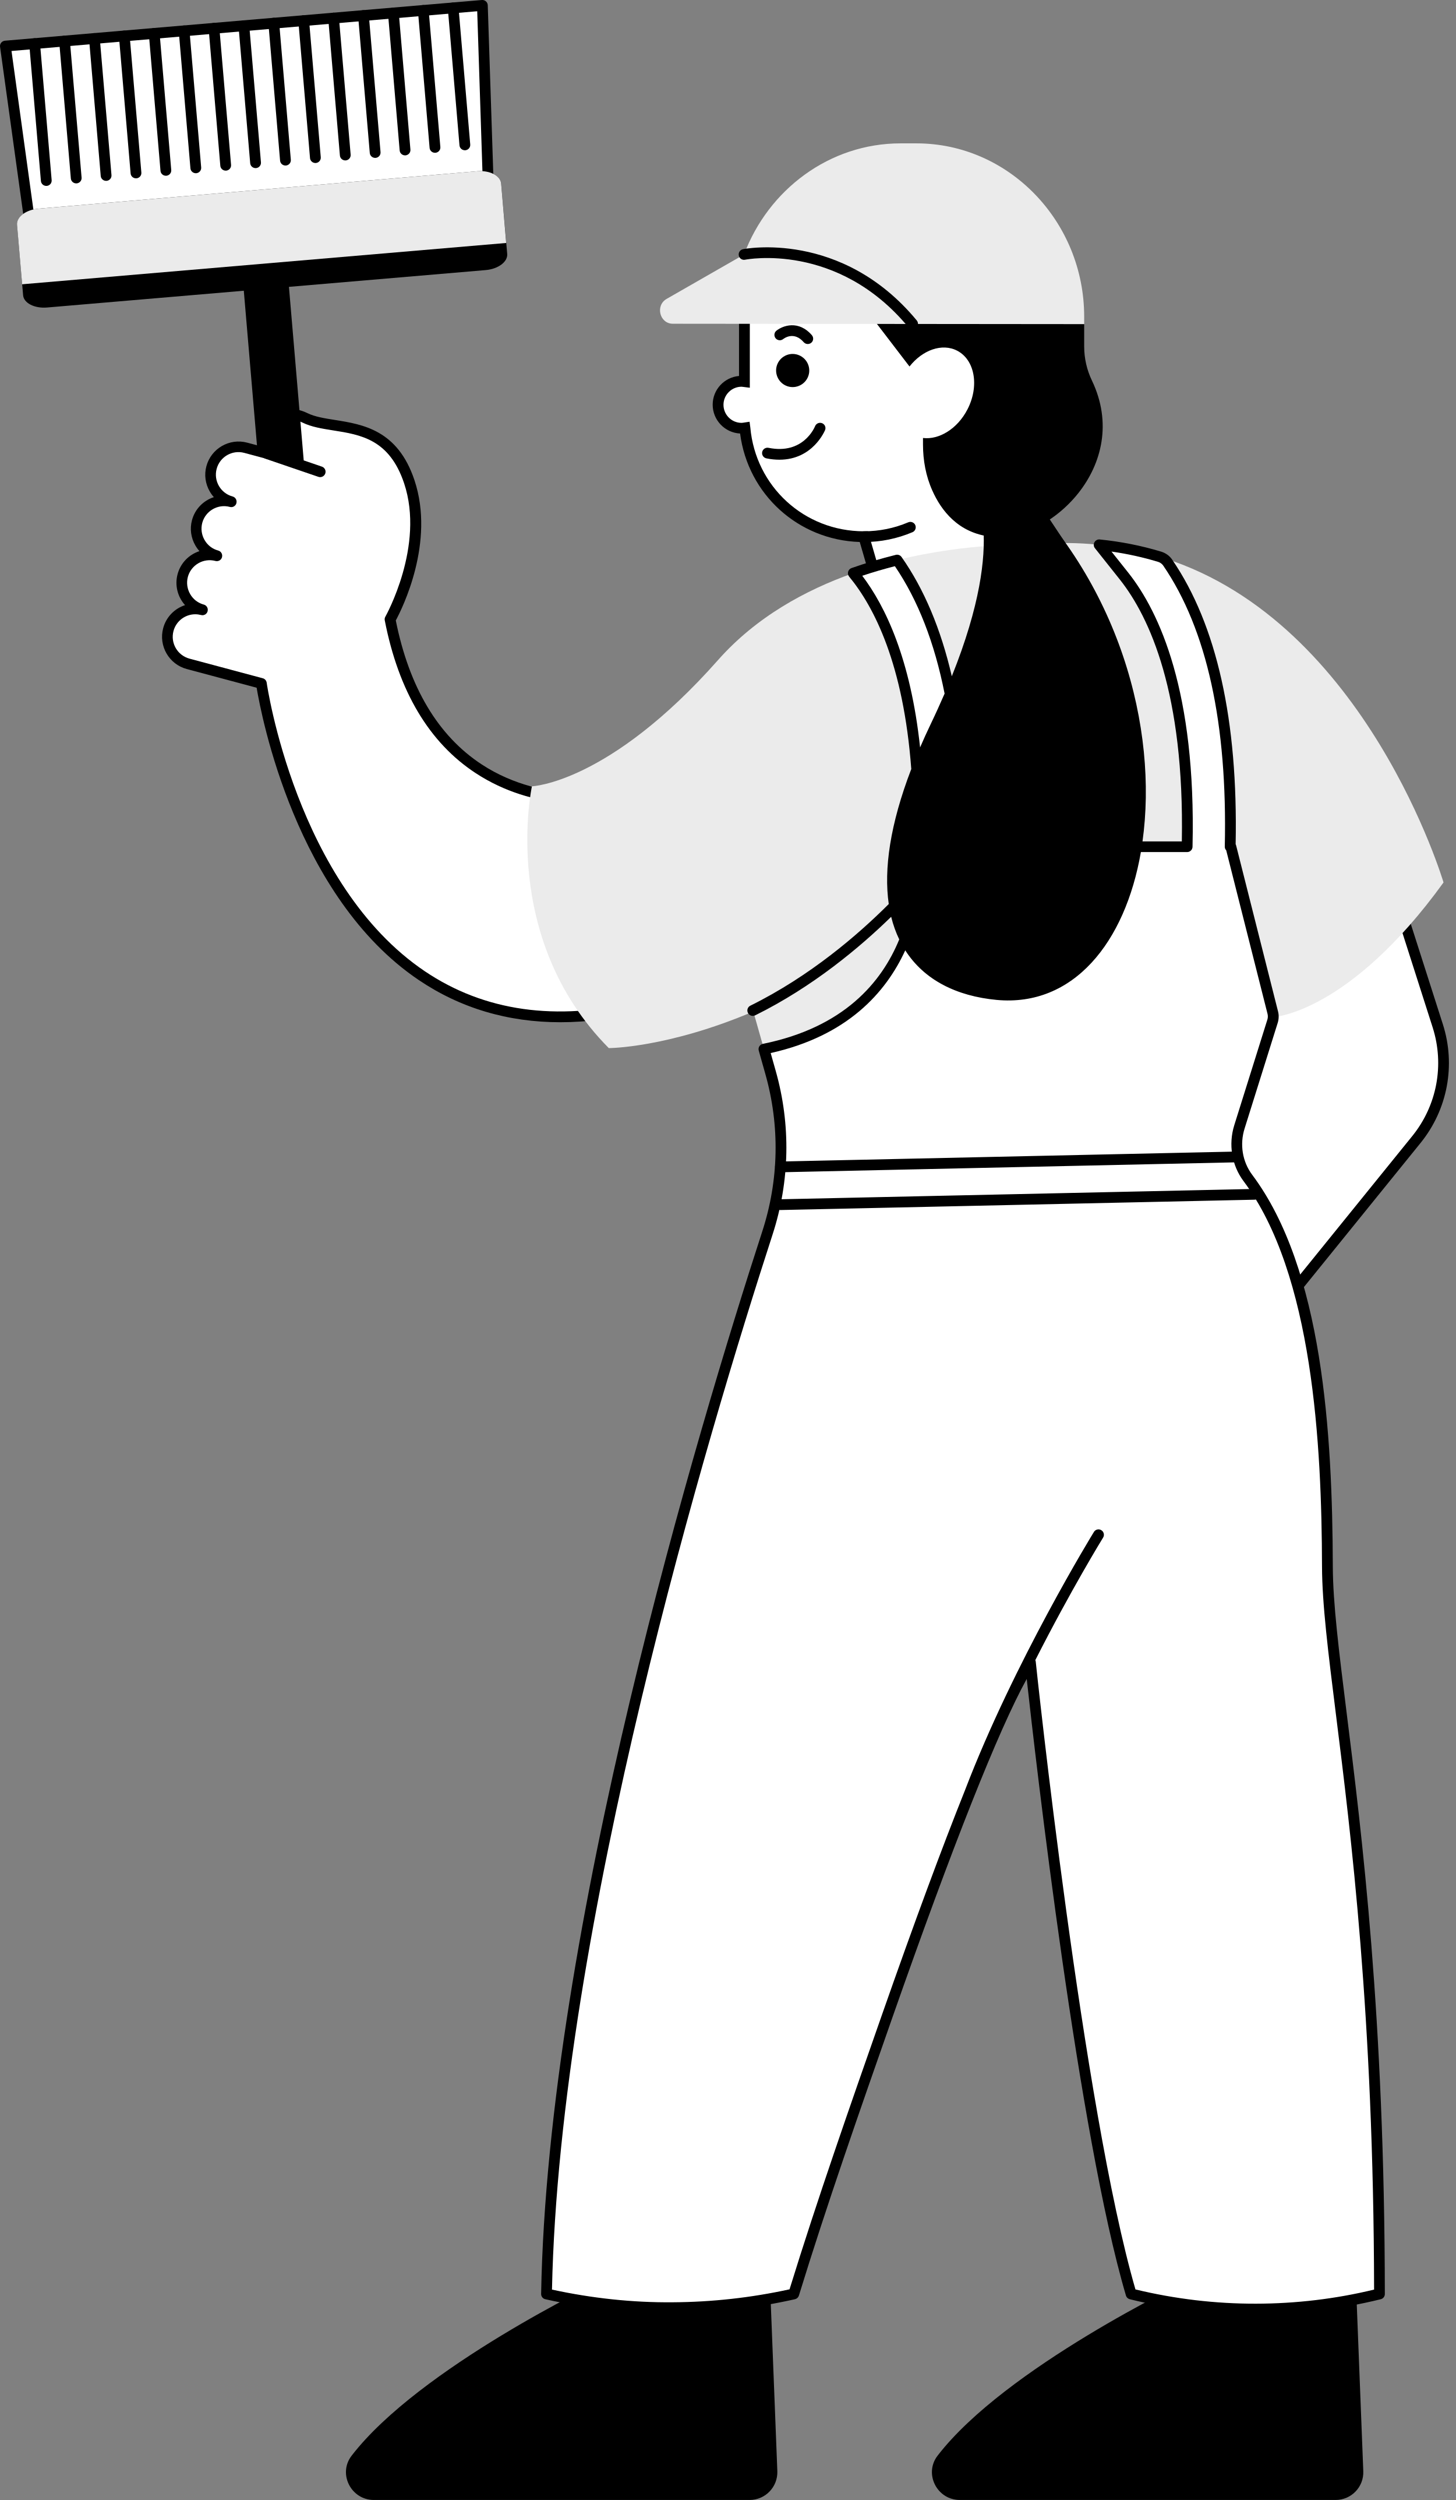 <?xml version="1.0" encoding="UTF-8" standalone="no"?><svg xmlns="http://www.w3.org/2000/svg" xmlns:xlink="http://www.w3.org/1999/xlink" fill="#000000" height="464.9" preserveAspectRatio="xMidYMid meet" version="1" viewBox="-0.0 -0.0 270.9 464.9" width="270.9" zoomAndPan="magnify"><rect x="-0.0" y="-0.0" width="270.9" height="464.9" fill="#808080" stroke="none"/><g id="change1_1"><path d="M143.25,424.26l1.38,35.24c0.11,2.92-2.23,5.36-5.15,5.36H69.56c-4.24,0-6.73-4.87-4.14-8.23 c12.6-16.37,46.19-32.37,46.19-32.37H143.25z M220.63,424.26c0,0-33.59,15.99-46.19,32.37c-2.58,3.36-0.1,8.23,4.14,8.23h69.92 c2.93,0,5.27-2.43,5.15-5.36l-1.38-35.24H220.63z" fill="inherit"/></g><g id="change2_1"><path d="M258.97,164.09l8.53,26.66c2.32,7.26,0.83,15.21-3.97,21.13l-33.36,41.19l-23.66-28.19 c-9.06-10.79-6.16-27.15,6.06-34.17L258.97,164.09z M115.99,147.98c0,0-35.49,7.87-43.4-32.77c0,0,7.66-13.4,3.57-25.61 c-4.09-12.22-14.04-9.24-19.4-11.88c-4.94-2.43-9.21,2.14-7.06,6.62l-3.96-1.06c-2.76-0.74-5.62,0.92-6.36,3.68l0,0 c-0.74,2.76,0.92,5.62,3.68,6.36c-2.76-0.74-5.62,0.92-6.36,3.68c-0.74,2.76,0.92,5.62,3.68,6.36c-2.76-0.74-5.62,0.92-6.36,3.68 c-0.74,2.76,0.92,5.62,3.68,6.36c-2.76-0.74-5.62,0.92-6.36,3.68c-0.74,2.76,0.92,5.62,3.68,6.36l13.64,3.65 c0,0,10.42,75.27,71.19,59.95L115.99,147.98z M182.85,79.62L182.85,79.62c0.06-0.67,0.1-1.36,0.1-2.05V49.49h-44.44v21.46 c-0.18-0.02-0.35-0.05-0.54-0.05c-2.4,0-4.36,1.96-4.36,4.36s1.96,4.36,4.36,4.36c0.22,0,0.42-0.03,0.63-0.06 c1,11.34,10.52,20.23,22.13,20.23h0l4.2,14.43l36.8-6.21L182.85,79.62z" fill="#ffffff"/></g><g id="change1_2"><path d="M268.45,190.44l-8.53-26.66c-0.09-0.29-0.31-0.52-0.59-0.63c-0.28-0.11-0.6-0.08-0.86,0.06l-46.39,26.63 c-6.08,3.49-10.27,9.45-11.5,16.36s0.66,13.95,5.17,19.32l23.66,28.19c0.19,0.23,0.47,0.36,0.77,0.36c0,0,0.01,0,0.01,0 c0.3,0,0.58-0.14,0.77-0.37l33.36-41.19C269.34,206.3,270.89,198.05,268.45,190.44z M262.76,211.25l-32.59,40.24l-22.88-27.26 c-4.13-4.92-5.85-11.36-4.73-17.68c1.12-6.32,4.96-11.78,10.53-14.97l45.32-26.01l8.15,25.48 C268.78,198.02,267.36,205.57,262.76,211.25z M116.58,147.17c-0.23-0.17-0.53-0.23-0.8-0.17c-0.14,0.03-14.18,3-26.17-4.87 c-8.11-5.32-13.48-14.32-15.97-26.76c1.19-2.21,7.34-14.52,3.47-26.09c-3.12-9.34-9.59-10.36-14.79-11.19 c-1.92-0.3-3.74-0.59-5.12-1.27c-2.64-1.3-5.46-0.95-7.34,0.91c-1.38,1.36-1.96,3.27-1.65,5.17l-2.22-0.59 c-3.3-0.88-6.7,1.08-7.59,4.38c-0.43,1.59-0.2,3.26,0.63,4.7c0.22,0.38,0.47,0.73,0.76,1.05c-1.93,0.63-3.51,2.19-4.07,4.29 c-0.43,1.59-0.2,3.26,0.63,4.7c0.22,0.38,0.47,0.73,0.76,1.05c-1.93,0.63-3.51,2.19-4.07,4.29s0.03,4.24,1.39,5.75 c-1.93,0.63-3.51,2.19-4.07,4.29c-0.88,3.3,1.08,6.7,4.38,7.59l13.01,3.48c0.86,5.15,7.27,38.92,30.17,54.36 c7.75,5.22,16.56,7.84,26.33,7.84c5.02,0,10.3-0.69,15.82-2.08c0.48-0.12,0.8-0.57,0.75-1.07l-3.83-39.06 C116.96,147.6,116.81,147.34,116.58,147.17z M79.04,180.6c-23.96-16.15-29.37-53.27-29.42-53.65c-0.06-0.4-0.34-0.73-0.73-0.83 l-13.64-3.65c-2.23-0.6-3.57-2.9-2.97-5.14c0.5-1.87,2.2-3.11,4.05-3.11c0.36,0,0.72,0.05,1.08,0.14c0.53,0.15,1.08-0.17,1.22-0.71 c0.02-0.09,0.03-0.17,0.03-0.26c0-0.44-0.29-0.85-0.74-0.97c-1.08-0.29-1.98-0.98-2.54-1.96c-0.56-0.97-0.71-2.1-0.43-3.18 c0.6-2.23,2.9-3.57,5.14-2.97c0.53,0.14,1.08-0.17,1.22-0.71c0.02-0.09,0.03-0.17,0.03-0.26c0-0.44-0.29-0.85-0.74-0.97 c-1.08-0.29-1.98-0.98-2.54-1.96c-0.56-0.97-0.71-2.1-0.43-3.18c0.6-2.23,2.9-3.57,5.14-2.97c0.53,0.15,1.08-0.17,1.22-0.71 c0.02-0.09,0.03-0.17,0.03-0.26c0-0.44-0.29-0.85-0.74-0.97c-2.23-0.6-3.57-2.9-2.97-5.14c0.6-2.24,2.9-3.57,5.14-2.97l3.96,1.06 c0.38,0.1,0.78-0.03,1.03-0.33c0.25-0.3,0.3-0.72,0.13-1.07c-0.82-1.71-0.56-3.53,0.67-4.75c1.28-1.26,3.16-1.46,5.05-0.54 c1.65,0.81,3.61,1.12,5.69,1.45c5.15,0.81,10.47,1.65,13.21,9.84c3.89,11.64-3.42,24.67-3.49,24.8c-0.12,0.21-0.16,0.45-0.11,0.69 c2.57,13.18,8.26,22.74,16.93,28.41c10.85,7.11,22.89,5.92,26.57,5.34l3.64,37.12C103.44,189.95,90.09,188.04,79.04,180.6z M183.87,79.35c0.05-0.62,0.07-1.2,0.07-1.78V48.49h-46.44v21.42c-2.74,0.24-4.9,2.54-4.9,5.34c0,2.87,2.27,5.22,5.1,5.36 c1.47,11.32,10.82,19.81,22.26,20.17l4.24,14.57l39.19-6.62L183.87,79.35z M161.48,98.79h-0.75c-11.07,0-20.15-8.31-21.13-19.32 l-0.14-1.05l-1.05,0.16c-0.15,0.02-0.29,0.05-0.44,0.05c-1.85,0-3.36-1.51-3.36-3.36s1.51-3.36,3.36-3.36 c0.09,0,0.18,0.02,0.28,0.03l1.26,0.16V50.49h42.44v27.08c0,0.63-0.03,1.27-0.09,1.96l-0.22,2.4l1-0.83l17.4,26.17l-34.4,5.81 L161.48,98.79z" fill="inherit"/></g><g id="change1_3"><path d="M170.3,97.65c0.21,0.51-0.02,1.1-0.53,1.31c-2.86,1.21-5.91,1.83-9.04,1.83c-0.55,0-1-0.45-1-1s0.45-1,1-1 c2.87,0,5.64-0.56,8.26-1.67C169.49,96.91,170.08,97.14,170.3,97.65z M203.16,70.76c-0.95-1.98-1.44-4.14-1.44-6.34v-4.16 l-19.17-2.83l1.86-3.83l-24.66,2.18l9.47,12.37c2.42-3.08,6.07-4.39,8.87-2.94c3.3,1.71,4.15,6.61,1.9,10.94 c-1.86,3.59-5.27,5.66-8.26,5.29v1.21c0,2.94,0.53,5.87,1.73,8.55c1.66,3.75,4.87,7.94,10.95,8.6 C195.19,100.96,210.73,86.59,203.16,70.76z" fill="inherit"/></g><g id="change3_1"><path d="M201.72,58.92l0,1.35l-65.38-0.06l-11.15-0.01c-2.46,0-3.31-3.39-1.16-4.62l14.4-8.25 c4.53-12.07,15.91-20.68,29.14-20.67l2.96,0C187.7,26.66,201.74,41.18,201.72,58.92z" fill="#ebebeb"/></g><g id="change1_4"><path d="M170.44,61c-0.19,0.15-0.41,0.23-0.64,0.23c-0.29,0-0.57-0.12-0.77-0.36c-13.2-15.95-30.22-12.61-30.39-12.58 c-0.54,0.12-1.07-0.23-1.18-0.77c-0.11-0.54,0.23-1.07,0.77-1.18c0.18-0.04,18.35-3.66,32.35,13.26 C170.92,60.02,170.86,60.65,170.44,61z M146.64,65.93c-1.64,0.47-2.59,2.17-2.12,3.81c0.47,1.64,2.17,2.59,3.81,2.12 c1.64-0.47,2.59-2.17,2.12-3.81C149.98,66.42,148.27,65.47,146.64,65.93z M152.95,78.69c-0.52-0.2-1.09,0.05-1.3,0.56 c-0.09,0.22-2.21,5.33-8.66,4.02c-0.54-0.11-1.07,0.24-1.18,0.78c-0.11,0.54,0.24,1.07,0.78,1.18c0.87,0.18,1.68,0.25,2.43,0.25 c6.26,0,8.46-5.45,8.49-5.51C153.72,79.47,153.46,78.89,152.95,78.69z M151.05,62.32c-2.47-2.84-5.39-1.79-6.59-0.83 c-0.43,0.34-0.5,0.96-0.16,1.4c0.34,0.43,0.97,0.51,1.4,0.17c0.33-0.26,2.09-1.44,3.84,0.57c0.2,0.23,0.48,0.34,0.75,0.34 c0.23,0,0.47-0.08,0.66-0.24C151.37,63.37,151.41,62.74,151.05,62.32z" fill="inherit"/></g><g id="change3_2"><path d="M237.01,189.11l-8.17,26.04c15.07,15.32,20.94,59.49,17.36,83.74c-3.57,24.26,10.47,127.66,10.47,127.66 h-46.21c-9.96-33.7-18.75-117.44-18.75-117.44c-12.36,18.89-44.02,117.44-44.02,117.44h-46c1.53-85.53,46-211.91,46-211.91 l-5.55-19.57l-1.98-6.98c-16,6.8-26.89,6.8-26.89,6.8c-20.43-20.59-14.3-48.68-14.3-48.68s14.3-0.51,34.64-23.49 c7.06-7.97,16.21-12.99,25.16-16.15c2.77-0.97,5.51-1.77,8.16-2.43c13.53-3.32,24.78-2.86,24.78-2.86c3.88-0.37,7.6-0.4,11.13-0.13 c4.94,0.36,9.56,1.29,13.86,2.67c37.58,12.05,51.88,60.27,51.88,60.27C251.05,188.34,237.01,189.11,237.01,189.11z" fill="#ebebeb"/></g><g id="change2_2"><path d="M256.67,426.55c-5.88,1.45-13.72,2.8-22.98,2.81c-9.38,0.01-17.3-1.35-23.23-2.81 c-9.96-33.7-18.75-117.44-18.75-117.44c-6.18,9.45-17.18,38.8-26.65,65.8c-6.26,17.85-12.26,35.01-17.38,51.64 c-5.96,1.34-13.6,2.52-22.51,2.56c-9.35,0.04-17.34-1.17-23.49-2.56c1.21-67.91,29.5-161.59,41.1-197.29 c3.15-9.68,3.35-20.08,0.57-29.88l-1.22-4.32c31.15-6.28,28.98-35.31,28.76-37.58c-0.02-0.17-0.01-0.33,0-0.52c0-0.43,0-0.85,0-1.28 c-0.06-0.91-0.07-1.82,0.02-2.61c-0.05-25.54-6.14-39.23-12.16-46.52c2.77-0.97,5.51-1.77,8.16-2.43 c6.5,9.25,12.16,24.7,11.99,50.43c-0.01,1.59,1.28,2.88,2.87,2.88l39.09,0l0-0.1c0.66-28.4-6-42.97-11.71-50.19l-4.66-5.87 c3.96,0.4,7.72,1.16,11.26,2.23c0.61,0.18,1.14,0.57,1.49,1.09c6.6,9.64,12.24,25.82,11.62,52.83h0.13l7.8,30.87 c0.13,0.52,0.11,1.06-0.04,1.56l-6.16,19.64c-1.02,3.24-0.48,6.79,1.56,9.5c12.2,16.27,14.73,44.66,14.81,72.26 C247.04,311.79,256.6,348.83,256.67,426.55z" fill="#ffffff"/></g><g id="change1_5"><path d="M250.55,318.48c-1.42-11.37-2.55-20.35-2.57-27.2c-0.08-24.69-1.85-55.29-15.01-72.85c-1.81-2.42-2.34-5.63-1.4-8.6 l6.16-19.64c0.21-0.68,0.24-1.41,0.06-2.11l-7.8-30.87c-0.02-0.08-0.05-0.16-0.09-0.23c0.46-22.99-3.51-40.79-11.81-52.92 c-0.48-0.71-1.21-1.23-2.03-1.48c-3.69-1.12-7.54-1.88-11.45-2.27c-0.39-0.04-0.78,0.16-0.98,0.52c-0.19,0.35-0.16,0.79,0.09,1.1 l4.66,5.86c5.54,7.01,12.01,21.12,11.51,48.67h-7.32c2.91-20.89-4.19-48.49-25.16-67.85l-6.55,2.12c0,0,6.87,8.53-3.77,35.02 c-2.03-8.78-5.15-16.2-9.35-22.18c-0.24-0.34-0.66-0.49-1.06-0.4c-2.84,0.71-5.61,1.53-8.25,2.46c-0.31,0.11-0.54,0.36-0.63,0.68 c-0.09,0.31-0.02,0.65,0.19,0.91c4.67,5.65,10.11,16.3,11.56,35.78c-3.95,10.28-5.13,18.61-4.19,25.1 c-5.62,5.62-14.59,13.39-25.75,18.9c-0.5,0.24-0.7,0.84-0.45,1.34c0.17,0.35,0.53,0.56,0.9,0.56c0.15,0,0.3-0.03,0.44-0.1 c10.77-5.32,19.53-12.69,25.31-18.33c0.37,1.52,0.88,2.92,1.5,4.21c-3.27,8-10.33,16.38-25.37,19.42c-0.27,0.06-0.51,0.22-0.66,0.46 c-0.15,0.24-0.18,0.53-0.11,0.79l1.22,4.32c2.73,9.63,2.54,19.76-0.56,29.29c-11.97,36.84-39.94,129.84-41.15,197.58 c-0.01,0.47,0.32,0.89,0.78,0.99c7.78,1.75,15.75,2.62,23.72,2.58c7.63-0.04,15.27-0.9,22.72-2.58c0.35-0.08,0.63-0.34,0.74-0.68 c5.16-16.78,11.36-34.48,17.36-51.6c11.2-31.96,19.79-53.59,25.03-63.06c1.68,15.23,9.65,84.84,18.46,114.65 c0.1,0.34,0.37,0.6,0.72,0.69c7.63,1.89,15.49,2.84,23.35,2.84c0.04,0,0.08,0,0.12,0c7.81-0.01,15.62-0.97,23.22-2.84 c0.45-0.11,0.76-0.51,0.76-0.97C257.62,374.99,253.37,340.98,250.55,318.48z M160.43,107.06c1.96-0.65,4-1.25,6.07-1.78 c4.29,6.3,7.38,14.23,9.25,23.69c-0.79,1.82-1.65,3.72-2.6,5.7c-0.71,1.47-1.35,2.9-1.96,4.31 C169.43,122.53,164.74,112.75,160.43,107.06z M233.69,428.36c-7.55,0.02-15.09-0.88-22.43-2.65 c-9.76-33.59-18.47-115.88-18.55-116.71c-0.01-0.11-0.04-0.21-0.08-0.31c6.62-13.04,12.51-22.63,12.61-22.78 c0.29-0.47,0.14-1.09-0.33-1.38c-0.47-0.29-1.09-0.15-1.38,0.33c-0.15,0.24-14.84,24.13-23.98,48.01 c-4.32,10.79-9.47,24.71-15.43,41.7c-5.94,16.95-12.08,34.47-17.22,51.12c-7.13,1.56-14.44,2.37-21.73,2.41 c-7.53,0.07-15.09-0.76-22.47-2.36c1.42-67.4,29.15-159.57,41.04-196.18c3.22-9.91,3.42-20.44,0.58-30.46l-0.93-3.29 c14.23-3.18,21.42-11.2,25.04-19.1c3.52,5.52,9.56,8.52,17.01,9.22c14.24,1.33,23.9-10.63,26.83-27.49h8.61 c0.27,0,0.52-0.11,0.71-0.3c0.19-0.19,0.29-0.45,0.29-0.71l0-0.07c0.67-28.71-6.12-43.49-11.93-50.84l-3.15-3.96 c2.95,0.42,5.86,1.06,8.67,1.91c0.39,0.12,0.73,0.37,0.96,0.7c8.12,11.87,11.97,29.44,11.45,52.24c-0.01,0.26,0.09,0.52,0.27,0.71 l7.69,30.43c0.08,0.34,0.07,0.69-0.03,1.02l-6.16,19.64c-1.12,3.58-0.48,7.47,1.71,10.4c12.96,17.29,14.55,49.18,14.61,71.66 c0.02,6.98,1.15,16.01,2.58,27.44c2.8,22.34,7.02,56.04,7.11,107.03C248.47,427.48,241.08,428.35,233.69,428.36z" fill="inherit"/></g><g id="change2_3"><path d="M89.75,1l1.4,43.08l-42.12,3.59L6.91,51.26L1,8.57l44.38-3.78L89.75,1z" fill="#ffffff"/></g><g id="change1_6"><path d="M93.24,34.12c-0.06-0.75-0.62-1.38-1.46-1.79L90.75,0.97c-0.01-0.27-0.13-0.53-0.33-0.71C90.21,0.07,89.94-0.02,89.67,0 L0.91,7.57C0.64,7.6,0.39,7.73,0.22,7.94C0.05,8.16-0.03,8.43,0.01,8.71l4.31,31.08c-0.76,0.55-1.2,1.26-1.14,2.01l1.12,13.1 c0.12,1.45,2.11,2.48,4.45,2.28l36.61-3.12l2.53,29.67l0.87,0.3c-0.18,0.52,0.1,1.09,0.62,1.27l9.87,3.37 c0.11,0.04,0.22,0.05,0.32,0.05c0.42,0,0.8-0.26,0.95-0.68c0.18-0.52-0.1-1.09-0.62-1.27l-3.39-1.16l-2.75-32.27l36.61-3.12 c2.33-0.2,4.12-1.54,4-3L93.24,34.12z M88.79,31.84L7.17,38.8c-0.33,0.03-0.65,0.08-0.96,0.16L2.14,9.48l86.65-7.39l0.97,29.75 C89.44,31.81,89.12,31.81,88.79,31.84z" fill="inherit"/></g><g id="change3_3"><path d="M93.24,34.12l0.94,11.06L4.12,52.86L3.17,41.8c-0.12-1.46,1.66-2.8,4-3l81.61-6.96 C91.12,31.64,93.11,32.66,93.24,34.12z" fill="#ebebeb"/></g><g id="change1_7"><path d="M7.44,8.02l2.17,25.47c0.05,0.55-0.36,1.03-0.91,1.08c-0.03,0-0.06,0-0.09,0c-0.51,0-0.95-0.39-1-0.92L5.44,8.19 C5.4,7.64,5.8,7.16,6.35,7.11C6.91,7.06,7.39,7.47,7.44,8.02z M11.92,6.63c-0.55,0.05-0.96,0.53-0.91,1.08l2.17,25.47 c0.04,0.52,0.48,0.92,1,0.92c0.03,0,0.06,0,0.09,0c0.55-0.05,0.96-0.53,0.91-1.08L13,7.55C12.95,7,12.47,6.58,11.92,6.63z M17.48,6.16c-0.55,0.05-0.96,0.53-0.91,1.08l2.17,25.47c0.04,0.52,0.48,0.92,1,0.92c0.03,0,0.06,0,0.09,0 c0.55-0.05,0.96-0.53,0.91-1.08L18.56,7.07C18.51,6.52,18.03,6.11,17.48,6.16z M23.04,5.69c-0.55,0.05-0.96,0.53-0.91,1.08 l2.17,25.47c0.04,0.52,0.48,0.92,1,0.92c0.03,0,0.06,0,0.09,0c0.55-0.05,0.96-0.53,0.91-1.08L24.12,6.6 C24.08,6.05,23.59,5.64,23.04,5.69z M28.6,5.21c-0.55,0.05-0.96,0.53-0.91,1.08l2.17,25.47c0.04,0.52,0.48,0.92,1,0.92 c0.03,0,0.06,0,0.09,0c0.55-0.05,0.96-0.53,0.91-1.08L29.69,6.12C29.64,5.57,29.16,5.16,28.6,5.21z M34.17,4.74 c-0.55,0.05-0.96,0.53-0.91,1.08l2.17,25.47c0.04,0.52,0.48,0.92,1,0.92c0.03,0,0.06,0,0.09,0c0.55-0.05,0.96-0.53,0.91-1.08 L35.25,5.65C35.2,5.1,34.71,4.69,34.17,4.74z M39.73,4.26c-0.55,0.05-0.96,0.53-0.91,1.08l2.17,25.47c0.04,0.52,0.48,0.92,1,0.92 c0.03,0,0.06,0,0.09,0c0.55-0.05,0.96-0.53,0.91-1.08L40.81,5.17C40.76,4.62,40.28,4.21,39.73,4.26z M45.29,3.79 c-0.55,0.05-0.96,0.53-0.91,1.08l2.17,25.47c0.04,0.52,0.48,0.92,1,0.92c0.03,0,0.06,0,0.09,0c0.55-0.05,0.96-0.53,0.91-1.08 L46.37,4.7C46.33,4.15,45.84,3.74,45.29,3.79z M50.85,3.31c-0.55,0.05-0.96,0.53-0.91,1.08l2.17,25.47c0.04,0.52,0.48,0.92,1,0.92 c0.03,0,0.06,0,0.09,0c0.55-0.05,0.96-0.53,0.91-1.08L51.94,4.22C51.89,3.67,51.41,3.26,50.85,3.31z M56.42,2.84 c-0.55,0.05-0.96,0.53-0.91,1.08l2.17,25.47c0.04,0.52,0.48,0.92,1,0.92c0.03,0,0.06,0,0.09,0c0.55-0.05,0.96-0.53,0.91-1.08 L57.5,3.75C57.45,3.2,56.96,2.79,56.42,2.84z M61.98,2.36c-0.55,0.05-0.96,0.53-0.91,1.08l2.17,25.47c0.04,0.52,0.48,0.92,1,0.92 c0.03,0,0.06,0,0.09,0c0.55-0.05,0.96-0.53,0.91-1.08L63.06,3.28C63.01,2.73,62.53,2.32,61.98,2.36z M67.54,1.89 c-0.55,0.05-0.96,0.53-0.91,1.08l2.17,25.47c0.04,0.52,0.48,0.92,1,0.92c0.03,0,0.06,0,0.09,0c0.55-0.05,0.96-0.53,0.91-1.08 L68.62,2.8C68.58,2.25,68.09,1.84,67.54,1.89z M73.1,1.42c-0.55,0.05-0.96,0.53-0.91,1.08l2.17,25.47c0.04,0.52,0.48,0.92,1,0.92 c0.03,0,0.06,0,0.09,0c0.55-0.05,0.96-0.53,0.91-1.08L74.19,2.33C74.14,1.78,73.66,1.36,73.1,1.42z M78.67,0.94 c-0.55,0.05-0.96,0.53-0.91,1.08l2.17,25.47c0.04,0.52,0.48,0.92,1,0.92c0.03,0,0.06,0,0.09,0c0.55-0.05,0.96-0.53,0.91-1.08 L79.75,1.85C79.7,1.3,79.21,0.89,78.67,0.94z M84.23,0.47C83.68,0.51,83.27,1,83.32,1.55l2.17,25.47c0.04,0.52,0.48,0.92,1,0.92 c0.03,0,0.06,0,0.09,0c0.55-0.05,0.96-0.53,0.91-1.08L85.31,1.38C85.26,0.83,84.78,0.42,84.23,0.47z M145.2,217.98 c0.01,0,0.01,0,0.02,0l84.75-1.85c0.55-0.01,0.99-0.47,0.98-1.02c-0.01-0.55-0.48-0.98-1.02-0.98l-84.75,1.85 c-0.55,0.01-0.99,0.47-0.98,1.02C144.21,217.54,144.66,217.98,145.2,217.98z M233.38,221.08l-88.2,1.92 c-0.55,0.01-0.99,0.47-0.98,1.02c0.01,0.54,0.46,0.98,1,0.98c0.01,0,0.01,0,0.02,0l88.2-1.92c0.55-0.01,0.99-0.47,0.98-1.02 C234.39,221.51,233.93,221.08,233.38,221.08z" fill="inherit"/></g></svg>